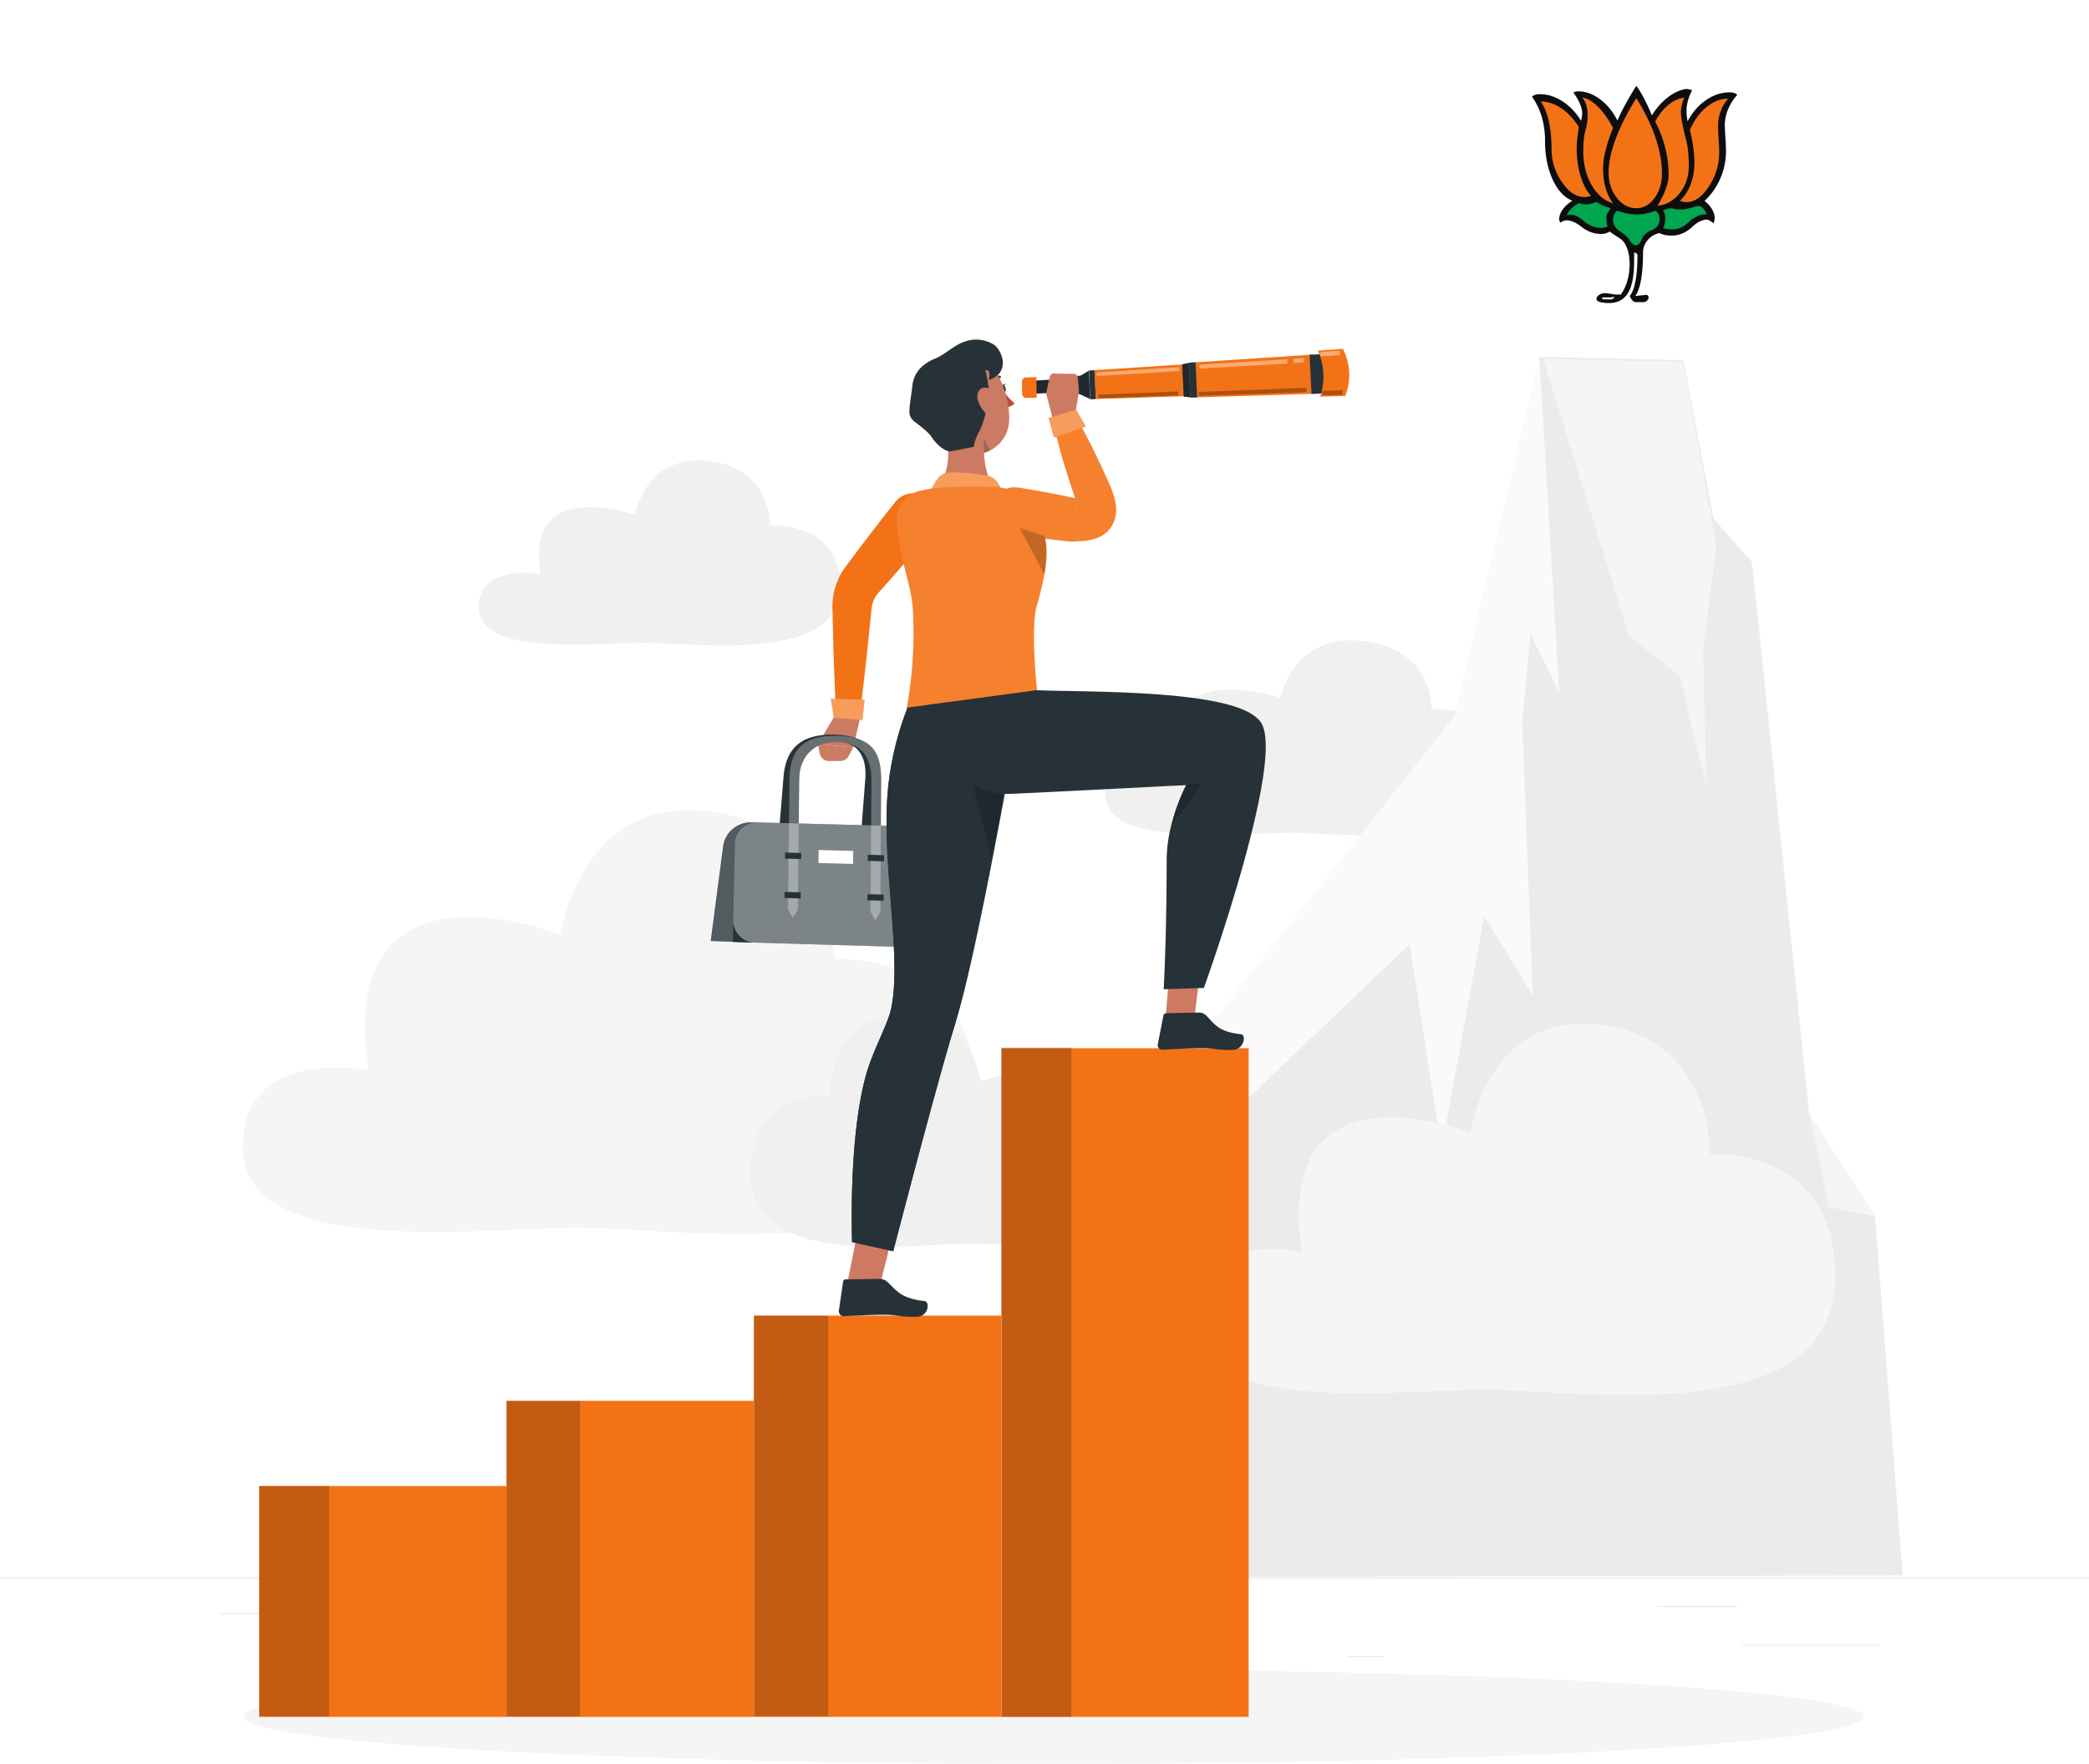 <svg xmlns="http://www.w3.org/2000/svg" xmlns:xlink="http://www.w3.org/1999/xlink" width="445.582" height="376.243" viewBox="0 0 445.582 376.243">
  <defs>
    <filter id="path14" x="301.217" y="0" width="95.044" height="98.232" filterUnits="userSpaceOnUse">
      <feOffset dy="8" input="SourceAlpha"/>
      <feGaussianBlur stdDeviation="8" result="blur"/>
      <feFlood flood-opacity="0.161"/>
      <feComposite operator="in" in2="blur"/>
      <feComposite in="SourceGraphic"/>
    </filter>
  </defs>
  <g id="img_vision" transform="translate(-1328.5 -553.321)">
    <g id="Group_63" data-name="Group 63" transform="translate(1629.717 553.321)">
      <g transform="matrix(1, 0, 0, 1, -301.22, 0)" filter="url(#path14)">
        <path id="path14-2" data-name="path14" d="M33.73,20.809l-.1-.136-.97-1.32,1.3-.718.071-.037.075-.037.075-.034.076-.033.078-.031.077-.029.082-.029.1-.031.1-.028.1-.024.1-.019.106-.015.107-.011.1-.006.1,0H35.5l.171,0,.172.007.171.011.17.015.17.019.171.023.169.027.168.03.17.034.169.038.167.041.168.045.168.049.167.053.165.056.165.059.165.064.165.067.164.071.163.074.163.078.163.082.162.085.161.088.161.092.16.1.159.1.159.1.159.106.158.109.156.112.156.115.155.119.153.121.151.124.15.126.148.13.146.132.144.135.143.137.142.141.14.143.137.145.136.148.134.151.133.153.13.156.129.158.127.161.125.163.123.166.122.169.12.171,0,.007.064-.129.112-.222.115-.225.118-.227.121-.23L44.317,22l.127-.235.13-.239.133-.241.136-.243.139-.247.142-.25.145-.252.148-.255.151-.257.154-.261.157-.263.16-.266.163-.269.166-.272.169-.275.172-.278,1.019-1.633,1.047,1.387.106.145.105.149.105.152.106.157.106.161.106.165.105.169.106.173.106.178.107.182.106.186.107.189.107.195.108.2.108.2.108.207.109.212.109.216.109.22.11.224.11.229.111.234.111.238.111.241h0l.056-.071.216-.264.22-.257.224-.251.228-.244.232-.238.236-.231.24-.226.244-.217.248-.211.252-.2.256-.2.258-.189.26-.18.262-.171.264-.163.267-.153.268-.145.27-.135.272-.126.275-.117.277-.108.278-.1.28-.089.282-.08.284-.07.377-.08H58.4l.122,0,.123.007.12.01.12.013.122.017.119.02.114.023.1.022.1.022.1.024.1.025.1.026.1.027.1.027,1.464.443-.76,1.5-.063.127-.06.126-.058.125-.057.125-.054.125-.052.124-.051.124-.048.122-.047.124-.045.122-.042.121-.041.12-.039.121-.037.121-.035.118-.032.117-.03.115-.028.114-.026.113-.017.078.129-.143.137-.148.14-.146.142-.143.143-.141.146-.138.147-.136.149-.133.151-.131.153-.129.155-.125.157-.124.159-.121.161-.119.162-.115.164-.113.166-.111.166-.107.166-.1.168-.1.169-.1.17-.093.17-.089.171-.086.172-.083.174-.08.174-.075.173-.072.175-.069.177-.065.176-.061.177-.058.179-.055.179-.051.178-.047.18-.044.182-.04L66,18.622l.181-.033.182-.029.184-.025.185-.022.184-.018.184-.015.185-.011.187-.008.19,0h.16l.164.006.163.012.16.017.159.023.158.03.156.036.154.042.154.05.153.058.152.067.147.075.144.083.14.093.136.1,1.085.929-1.02,1.154-.134.159-.131.161-.126.162-.123.164-.118.166-.114.166-.11.169-.105.17-.1.173-.1.174-.094.177-.09.177-.087.18-.083.182-.079.183-.074.184-.069.182-.064.182-.059.18-.054.179-.049.178-.044.177-.039.177-.034.175-.03.175-.025.174-.021.173-.016.172-.011.172-.007.171,0,.176v.228l0,.13,0,.136,0,.143.005.152.006.159.007.165.008.173.009.181.01.188.01.194.012.2.013.21.014.216.014.224.015.227.014.223.013.216L68,30.2l.011.2.01.2.009.189.008.183.007.176.006.17.006.165,0,.158,0,.151,0,.145,0,.139v.338l0,.206-.006.206-.009.2-.012.2-.014.2-.017.2-.019.2-.022.2-.025.2-.027.2-.03.2-.032.2-.035.2-.038.2-.04.2-.042.2-.045.2-.048.2-.05.2-.053.2-.055.2-.058.2-.061.195-.063.193-.066.194-.068.193-.071.192-.073.191-.076.192-.078.19-.081.189-.083.189-.085.186-.087.185-.089.184-.091.182-.093.18-.1.179-.1.178-.1.176-.1.174-.1.173-.105.171-.107.17-.11.168-.111.166-.114.164-.116.163-.117.161-.119.159-.122.158-.124.156-.126.154-.127.152-.13.151-.132.149-.017.019.019.021.116.133.113.136.109.138.105.141.1.143.1.146.095.148.09.149.087.151.082.155.078.156.072.157.067.158.063.161.057.162.051.163.046.163.04.167.035.168.028.168.022.168.016.17.009.17,0,.187-.007.174-.02.181-.029.175-.036.174-.043.177-.05.183-.057.192-.557,1.768L63.5,48.546l-.106-.08-.1-.073-.094-.066-.087-.059-.079-.051-.071-.044-.064-.037-.056-.03-.044-.022-.028-.012h-.029l-.051,0-.054.006-.055.008-.058.011-.06.013-.063.016-.066.018-.068.021-.069.023-.073.027-.075.029-.077.032-.079.035-.08.038-.08.04-.078.041-.08.045-.081.048-.081.05-.082.054-.083.056-.084.06-.084.063L61,48.876l-.085.068-.086.072-.087.075-.088.079-.088.081-.1.1-.138.127-.14.123-.141.119-.144.116-.145.112-.147.109-.148.1-.151.1-.152.1L59,50.453l-.154.089-.157.086-.159.082-.16.079-.162.074-.163.071L57.884,51l-.163.062-.163.058-.164.054-.164.049-.164.045-.164.041-.166.037-.165.032-.165.028-.165.023-.166.019-.165.015-.165.01-.165.006-.161,0-.128,0-.12,0-.117,0-.118,0-.116-.006-.112-.007-.111-.008-.112-.009-.11-.011-.107-.012-.1-.013-.1-.014-.1-.016-.1-.017-.1-.018-.1-.021-.19-.044-.187-.05-.183-.056-.18-.063-.175-.071L52.662,51l-.113.034-.14.048-.134.053-.13.058-.125.062-.121.067-.117.072-.113.076-.109.081-.107.087-.1.091-.1.1-.1.1-.1.108-.09.111-.083.112-.076.111-.069.112-.063.112-.057.113-.051.112-.044.113-.039.115-.034.116-.029.118-.024.121-.018.124-.014.128-.008.13,0,.149v.42l0,.215,0,.213,0,.211,0,.21-.006.207-.007.2-.007.2-.008.2-.009.2-.01.2-.011.195-.012.194L50.254,57l-.013.189-.014.187-.015.186-.016.184-.017.182-.018.18-.019.179-.02.176-.021.174-.021.172-.022.171-.024.169-.024.167-.025.164-.026.163-.027.162-.029.162-.058.309-.063.3-.066.294-.07.286-.074.277-.078.267.416-.042.187.012.159.028.16.047.151.064.145.08.135.1.121.1.106.11.1.12.093.136.083.148.069.159.054.165.039.171.023.172.007.176-.013.242-.041.249-.069.241-.095.228-.117.21-.134.19-.146.168-.157.151-.166.134-.177.119-.187.1-.2.083-.2.062-.2.044-.205.024-.184.006-1.724-.021-.19-.018-.219-.054-.2-.08-.182-.1-.164-.113-.149-.121-.137-.13-.129-.137-.122-.146-.115-.151-.068-.1-.136.116-.144.114-.147.108-.151.1-.155.1-.157.091-.16.086-.163.08-.166.075-.169.069-.171.063-.173.057-.176.052-.179.046-.181.041-.183.035-.185.03-.187.025-.189.02-.191.015-.193.01-.2,0H41.9l-.155,0-.149,0-.146-.007-.145-.008-.141-.01-.139-.012-.136-.014-.135-.016-.133-.018-.13-.02-.127-.022-.127-.024-.123-.027L40,65.655l-.119-.031-.128-.036-.229-.077-.229-.1-.227-.12-.229-.158-.227-.217-.211-.3-.153-.383-.05-.388.023-.349.061-.3.1-.284.132-.261.158-.233.177-.2.19-.179.193-.151.118-.081.111-.069.113-.064.116-.058.118-.054.121-.048.121-.043.123-.037.125-.033.125-.027.127-.023.128-.018.128-.014.129-.009.131-.005H41.2l.135,0,.144.009.152.014.161.018.17.022.181.026.192.031.2.034.188.032.169.027.154.022.137.018.121.013.1.01.084.005.074,0,.37,0,.051-.082.083-.142.081-.146.078-.15.076-.154.074-.159.071-.163.069-.166.066-.17.064-.175.062-.179.059-.183.056-.188.054-.191.05-.192.047-.194.043-.2.04-.2.036-.2.033-.2.03-.2.026-.206.023-.208.019-.21.016-.212.012-.215.009-.216.005-.219,0-.22,0-.2-.005-.194-.008-.191-.012-.188-.015-.184-.019-.18-.022-.176-.025-.173-.028-.17-.031-.165-.034-.162-.038-.159-.04-.156-.043-.151-.046-.148-.05-.146-.052-.141-.053-.133-.055-.126-.057-.121-.058-.114-.059-.108-.06-.1-.062-.1-.063-.091-.064-.085-.065-.08-.066-.075-.067-.07L44,52.106l-.069-.061-.046-.037-.223-.144-.254-.165-.238-.156-.222-.146-.206-.136-.191-.126-.174-.116-.16-.107-.144-.1-.033-.023-.07.029-.15.056-.15.05-.152.045-.154.039-.155.034-.156.028-.158.023-.159.017-.159.012-.16.007-.159,0-.161,0-.158-.006-.158-.01L39.62,51.1l-.158-.017-.157-.02-.157-.024-.158-.028-.157-.031-.157-.035-.156-.038-.156-.041-.157-.045-.155-.049-.155-.052-.157-.056-.156-.06-.154-.063-.153-.066-.154-.07-.151-.074-.15-.077-.149-.08-.149-.083L36.376,50l-.146-.09-.144-.093-.145-.1-.143-.1-.141-.1-.14-.106-.131-.1-.092-.072-.087-.066-.086-.064-.086-.062-.085-.059-.084-.056-.085-.055-.086-.053-.084-.051-.083-.048-.082-.046-.083-.044-.083-.042-.081-.04-.081-.038-.082-.036-.082-.034-.078-.031-.075-.029-.075-.026-.073-.024-.07-.021-.069-.019-.068-.017-.065-.015-.062-.012-.06-.01L33.2,48.23l-.057-.007-.054,0-.051,0h-.1l-.047,0-.046,0-.046.007-.045.009-.045.011-.045.013-.046.016-.045.018-.046.02-.046.023-.047.026-.048.029-.049.032-.049.035-1.135.873-.586-1.357-.027-.064-.026-.064-.027-.067-.026-.069-.024-.066-.023-.064-.026-.074-.027-.087-.025-.089-.023-.091-.021-.1-.016-.1-.013-.1-.008-.107,0-.108.005-.193.013-.187.022-.186.03-.183.038-.183.046-.18.053-.178.061-.177.068-.174.074-.171.081-.17.086-.166.093-.165.1-.163.1-.161.11-.159.115-.157.119-.154.125-.152.129-.149.133-.145.138-.142.07-.069-.089-.069-.166-.136-.164-.14-.162-.147-.158-.152-.155-.156-.153-.162-.15-.167-.146-.171-.144-.176-.142-.182-.138-.186-.135-.19-.133-.195-.131-.2-.128-.206-.125-.209-.122-.213-.12-.219-.117-.223-.115-.226-.112-.231-.11-.236-.107-.241-.1-.242-.1-.244-.1-.246-.093-.249-.09-.251-.086-.254-.083-.256-.079-.259-.076-.26-.072-.262-.069-.265-.065-.267-.062-.269-.058-.271-.055-.273-.052-.276-.048-.277-.045-.28-.042-.282-.038-.284-.035-.286-.032-.288-.028-.29-.025-.293-.022-.295-.018-.3-.015-.3-.012-.3-.008-.3-.005-.3,0-.3v-.168l0-.16,0-.16,0-.16-.006-.159-.007-.156-.009-.157-.01-.157-.011-.156-.013-.154-.014-.153-.015-.153-.016-.152-.018-.15-.019-.15-.021-.151-.021-.15-.023-.148-.024-.147-.025-.146-.027-.146-.028-.145-.029-.144-.031-.143-.032-.144-.033-.142-.034-.141-.036-.141-.037-.14-.038-.139-.039-.137-.04-.135-.086-.278-.089-.268-.093-.263-.1-.259-.1-.255-.106-.25-.11-.245-.115-.241-.119-.237-.123-.232-.127-.227-.132-.223-.136-.22-.141-.214-.145-.21L24,20.447l.956-.852.129-.1.134-.093.137-.084.142-.076.145-.068.147-.059.148-.052.148-.044.149-.038.152-.032.152-.026.154-.02.157-.015.157-.009.154,0h.176l.173,0,.173.006.172.01.172.013.172.017.172.02.17.024.171.026.172.03.171.033.169.037.17.039.17.044.169.046.168.05.168.053.168.056.167.059.167.063.166.066.167.07.166.073.164.075.164.078.165.082.164.085.163.088.162.091.162.095.163.1.161.1.16.1.159.107.159.109.156.112.155.114.154.117.152.119.15.122.149.124.148.127.147.13.144.132.1.09,0-.007-.069-.128-.073-.129-.076-.131-.079-.132-.082-.132L34,21.214l-.088-.134-.091-.135-.094-.136" transform="translate(301.22)" fill="#fff"/>
      </g>
      <path id="path16" d="M16.358,46.559q-.283,0-.54-.02t-.49-.045q-.232-.029-.44-.071t-.39-.1a2.346,2.346,0,0,1-.319-.119,1.122,1.122,0,0,1-.228-.137.536.536,0,0,1-.137-.156.356.356,0,0,1-.046-.174.952.952,0,0,1,.034-.254.968.968,0,0,1,.1-.237,1.2,1.2,0,0,1,.169-.22,1.7,1.7,0,0,1,.236-.2,1.874,1.874,0,0,1,.287-.169,2.01,2.01,0,0,1,.319-.12,2.339,2.339,0,0,1,.351-.07,2.887,2.887,0,0,1,.384-.02q.094,0,.215.011t.268.028q.147.018.321.045t.374.062q.2.035.374.062t.321.045q.147.018.268.028t.215.011l.944.01a7.535,7.535,0,0,0,.424-.632q.2-.332.374-.7t.323-.759q.149-.4.273-.822t.217-.869q.093-.442.155-.9t.093-.93q.031-.472.031-.96,0-.448-.031-.871t-.093-.822q-.062-.4-.155-.773t-.217-.724a6.266,6.266,0,0,0-.273-.655,4.861,4.861,0,0,0-.323-.567,3.907,3.907,0,0,0-.374-.478,3.334,3.334,0,0,0-.424-.389q-.555-.358-.979-.637t-.719-.477q-.295-.2-.46-.318a1.642,1.642,0,0,1-.2-.159q-.106.065-.215.122t-.221.106q-.112.049-.227.089T15.7,31.7q-.118.032-.238.056t-.244.04q-.124.016-.25.023t-.256.007q-.27,0-.541-.027t-.54-.076q-.27-.051-.54-.126t-.54-.175q-.27-.1-.534-.224t-.522-.273q-.258-.149-.51-.322t-.5-.371q-.2-.158-.4-.3t-.4-.262q-.2-.122-.4-.226t-.4-.19q-.2-.086-.389-.15T8.135,29a3.334,3.334,0,0,0-.353-.065,2.742,2.742,0,0,0-.336-.022q-.093,0-.185.008t-.182.024q-.09.016-.179.04t-.176.057q-.088.032-.174.073t-.171.089q-.085.049-.168.106t-.165.122q-.023-.052-.045-.1t-.042-.1q-.02-.052-.039-.1t-.036-.1q-.018-.052-.031-.1t-.022-.095q-.009-.046-.013-.088a.8.8,0,0,1,0-.082,2.738,2.738,0,0,1,.047-.5A3.132,3.132,0,0,1,6,27.64a3.861,3.861,0,0,1,.233-.513,4.985,4.985,0,0,1,.327-.519,6,6,0,0,1,.408-.509,6.778,6.778,0,0,1,.479-.483q.257-.235.549-.457t.619-.431a6.073,6.073,0,0,1-1.246-.681,7.089,7.089,0,0,1-1.119-.991,9.3,9.3,0,0,1-.992-1.3,12.979,12.979,0,0,1-.866-1.609,16.12,16.12,0,0,1-.7-1.837,18.15,18.15,0,0,1-.5-1.983,21.11,21.11,0,0,1-.3-2.13q-.1-1.1-.1-2.277,0-.692-.045-1.361T2.606,9.244q-.09-.646-.225-1.268T2.065,6.753q-.18-.6-.4-1.162T1.189,4.5Q.931,3.976.633,3.486T0,2.543a1.577,1.577,0,0,1,.148-.124,1.689,1.689,0,0,1,.165-.108A1.881,1.881,0,0,1,.5,2.22q.1-.042.2-.075T.91,2.086q.11-.026.226-.043t.238-.027q.122-.009.25-.011a7.939,7.939,0,0,1,1.224.083,8.2,8.2,0,0,1,1.211.272,9.06,9.06,0,0,1,1.2.463,10.567,10.567,0,0,1,1.185.653A11.467,11.467,0,0,1,7.579,4.3a12.25,12.25,0,0,1,1.053.977A13.6,13.6,0,0,1,9.6,6.406a15.57,15.57,0,0,1,.885,1.281q.059-.249.1-.473t.073-.42q.029-.2.044-.367t.015-.315a3.952,3.952,0,0,0-.031-.485,4.816,4.816,0,0,0-.092-.51q-.061-.262-.154-.536t-.215-.562q-.123-.287-.271-.578t-.32-.584q-.173-.293-.37-.589t-.42-.6q.047-.027.1-.052t.1-.049l.108-.045.114-.042q.059-.02.12-.036t.126-.026q.064-.011.132-.016T9.784,1.4a6.75,6.75,0,0,1,1.187.093,7.112,7.112,0,0,1,1.174.3,8.141,8.141,0,0,1,1.16.514,9.925,9.925,0,0,1,1.147.725,10.993,10.993,0,0,1,1.093.91,11.928,11.928,0,0,1,1,1.069,13.486,13.486,0,0,1,.9,1.229,15.736,15.736,0,0,1,.8,1.389q.307-.739.711-1.571t.907-1.758q.5-.926,1.1-1.946t1.3-2.135q.379.5.776,1.139t.812,1.43q.415.788.848,1.721t.885,2.013q.357-.571.74-1.09t.794-.989q.411-.469.848-.888t.9-.787a11.006,11.006,0,0,1,.939-.668,9.464,9.464,0,0,1,.958-.534,8.421,8.421,0,0,1,.977-.4,7.828,7.828,0,0,1,1-.263q.1,0,.19,0t.187.013q.093.009.184.023t.181.033l.178.04.175.043.172.046.169.05q-.144.28-.271.558t-.238.554q-.111.276-.205.55t-.172.547q-.078.272-.136.536t-.1.519q-.039.255-.058.5t-.019.485q0,.345.015.666t.045.619q.03.3.075.573t.1.526a14.341,14.341,0,0,1,.8-1.338,12.8,12.8,0,0,1,.909-1.194,11.878,11.878,0,0,1,1.021-1.05A11.52,11.52,0,0,1,37.08,3.31a10.325,10.325,0,0,1,1.207-.731,9,9,0,0,1,1.241-.526,8.3,8.3,0,0,1,2.586-.437q.133,0,.26.006t.248.022q.121.015.236.039t.224.056q.109.032.208.073a1.93,1.93,0,0,1,.19.09,1.715,1.715,0,0,1,.172.107,1.584,1.584,0,0,1,.154.124q-.314.349-.594.716t-.524.752q-.245.385-.454.788t-.385.823q-.175.42-.306.839t-.219.835a8.258,8.258,0,0,0-.131.831,7.873,7.873,0,0,0-.044.827q0,.239.008.534t.023.643q.015.349.038.753t.053.863q.03.459.053.863t.038.753q.015.349.023.643t.008.534a14.889,14.889,0,0,1-.075,1.5,14.457,14.457,0,0,1-.6,2.915,15.122,15.122,0,0,1-1.19,2.76,14.232,14.232,0,0,1-.783,1.251,13.928,13.928,0,0,1-.9,1.154,14.082,14.082,0,0,1-1.021,1.056q.252.2.478.411t.424.434q.2.223.37.457a5.7,5.7,0,0,1,.316.481,4.873,4.873,0,0,1,.253.491,4.065,4.065,0,0,1,.181.487,3.528,3.528,0,0,1,.108.484,3.234,3.234,0,0,1,.036.48,1.349,1.349,0,0,1-.015.186q-.015.106-.045.239t-.075.292q-.045.159-.105.345-.253-.2-.469-.35t-.4-.25a2.115,2.115,0,0,0-.325-.15.791.791,0,0,0-.252-.051,2.48,2.48,0,0,0-.345.024,3.046,3.046,0,0,0-.363.073,3.85,3.85,0,0,0-.381.123q-.2.074-.4.173t-.408.222q-.2.124-.408.272t-.408.322q-.2.173-.407.371-.24.224-.49.422t-.51.369q-.26.171-.531.316t-.552.262q-.281.118-.56.206t-.557.146a5.386,5.386,0,0,1-.554.087,5.122,5.122,0,0,1-.55.027q-.227,0-.437-.01t-.4-.027q-.194-.017-.371-.043t-.338-.06q-.161-.034-.308-.076t-.281-.092q-.134-.05-.255-.109a2.467,2.467,0,0,1-.228-.125,4.871,4.871,0,0,0-.749.21,4.346,4.346,0,0,0-.678.319,4.227,4.227,0,0,0-.606.428,4.6,4.6,0,0,0-.971,1.15,3.984,3.984,0,0,0-.5,1.356,4.364,4.364,0,0,0-.062.743q0,.857-.027,1.649t-.08,1.516q-.053.725-.133,1.384t-.187,1.251q-.107.593-.237,1.1t-.284.937a6.468,6.468,0,0,1-.332.771,3.989,3.989,0,0,1-.379.605l2.371-.237a.423.423,0,0,1,.092.011.407.407,0,0,1,.086.031.453.453,0,0,1,.08.05.566.566,0,0,1,.074.07.594.594,0,0,1,.062.083.526.526,0,0,1,.071.186.58.58,0,0,1,.009.1.926.926,0,0,1-.022.2.88.88,0,0,1-.067.191.975.975,0,0,1-.111.177,1.225,1.225,0,0,1-.156.163,1.3,1.3,0,0,1-.186.136,1.165,1.165,0,0,1-.415.153,1.306,1.306,0,0,1-.23.017l-1.659-.02a.488.488,0,0,1-.145-.025.71.71,0,0,1-.151-.071,1.147,1.147,0,0,1-.157-.117,1.875,1.875,0,0,1-.163-.163,2.552,2.552,0,0,1-.16-.2q-.077-.106-.148-.226t-.136-.252q-.065-.132-.124-.278a3.062,3.062,0,0,0,.379-.529,5.176,5.176,0,0,0,.331-.7,8.585,8.585,0,0,0,.284-.874q.13-.48.237-1.046t.187-1.195q.08-.629.133-1.321t.08-1.446q.027-.755.027-1.572a.393.393,0,0,0-.013-.1.4.4,0,0,0-.04-.1.5.5,0,0,0-.067-.089.7.7,0,0,0-.093-.083.806.806,0,0,0-.111-.07.784.784,0,0,0-.12-.05.827.827,0,0,0-.129-.031.938.938,0,0,0-.138-.011v1.845q0,1.16-.083,2.164a16.978,16.978,0,0,1-.249,1.853,10.568,10.568,0,0,1-.414,1.541,6.539,6.539,0,0,1-.58,1.229,4.63,4.63,0,0,1-.753.937,4.038,4.038,0,0,1-.936.664,4.443,4.443,0,0,1-1.118.391,5.937,5.937,0,0,1-1.3.119" transform="translate(25.542 18.083)" fill="#0d0d0d"/>
      <path id="path18" d="M1.435,22.078A3.952,3.952,0,0,0,2.7,21.871a4.768,4.768,0,0,0,1.218-.625A7.114,7.114,0,0,0,5.09,20.2a11.521,11.521,0,0,0,1.119-1.464,14.023,14.023,0,0,0,.958-1.711,12.989,12.989,0,0,0,.685-1.785,12.813,12.813,0,0,0,.411-1.859A13.485,13.485,0,0,0,8.4,11.452q0-.239-.008-.533t-.023-.643q-.015-.349-.038-.753T8.279,8.66Q8.249,8.2,8.226,7.8t-.038-.753Q8.173,6.7,8.166,6.4t-.008-.533q0-.412.035-.816t.1-.8q.069-.4.173-.784T8.713,2.7q.139-.38.309-.739t.372-.7q.2-.338.436-.654t.5-.612A6.564,6.564,0,0,0,9.113.124a6.782,6.782,0,0,0-1.184.35,7.712,7.712,0,0,0-1.152.575,9.443,9.443,0,0,0-1.121.8,11,11,0,0,0-1.048.987,11.755,11.755,0,0,0-.933,1.138,13.136,13.136,0,0,0-.818,1.289,15.206,15.206,0,0,0-.7,1.44q.24.993.419,1.92t.3,1.789q.12.861.18,1.657t.06,1.525q0,.637-.051,1.248t-.153,1.2q-.1.587-.255,1.149t-.356,1.1a10.867,10.867,0,0,1-.449,1.026,9.523,9.523,0,0,1-.533.929,8.624,8.624,0,0,1-.616.833,8.135,8.135,0,0,1-.7.736l.169.052.172.048.175.045L.693,22q.09.02.181.035t.184.025q.093.01.187.015t.19.005" transform="translate(57.085 21.031)" fill="#f47216"/>
      <path id="path20" d="M.476,23.05a6.6,6.6,0,0,0,1.35-.265,6.262,6.262,0,0,0,1.241-.537A6.809,6.809,0,0,0,4.2,21.439a8.316,8.316,0,0,0,1.023-1.082,8.887,8.887,0,0,0,.847-1.274A8.6,8.6,0,0,0,6.674,17.7a9.12,9.12,0,0,0,.364-1.5,10.485,10.485,0,0,0,.121-1.614q0-.981-.045-1.852t-.135-1.633q-.09-.762-.224-1.414a10.7,10.7,0,0,0-.314-1.195Q6.2,7.494,6.022,6.667t-.3-1.488q-.12-.661-.179-1.158a7.14,7.14,0,0,1-.06-.827q0-.225.012-.444t.036-.431q.024-.212.06-.418t.084-.4q.048-.2.1-.392T5.9.727q.066-.186.14-.366T6.2.009a5.349,5.349,0,0,0-.877.162,5.8,5.8,0,0,0-.862.311,6.733,6.733,0,0,0-.846.459,8.231,8.231,0,0,0-.831.607,9.922,9.922,0,0,0-.791.732,10.745,10.745,0,0,0-.728.834Q.919,3.556.6,4.049T0,5.085q.345.671.65,1.355t.57,1.379q.265.7.49,1.4t.409,1.428q.185.72.323,1.442t.231,1.446q.092.724.139,1.45t.046,1.453a6.682,6.682,0,0,1-.039.708q-.039.364-.116.747t-.194.787q-.116.4-.271.827t-.342.856q-.188.433-.408.875t-.473.895q-.253.452-.538.914" transform="translate(51.84 20.841)" fill="#f47216"/>
      <path id="path22" d="M9.333,20.469q.187,0,.369-.016t.358-.049q.176-.033.346-.082t.334-.114a8.569,8.569,0,0,1-.686-.88,10.059,10.059,0,0,1-.6-1.01,12.176,12.176,0,0,1-.521-1.141q-.24-.6-.439-1.271t-.348-1.373q-.149-.7-.249-1.444t-.149-1.516q-.05-.776-.05-1.588,0-.367.029-.829T7.81,8.137q.059-.557.146-1.21t.2-1.4q-.41-.64-.851-1.21T6.4,3.247a12.662,12.662,0,0,0-.978-.932,11.537,11.537,0,0,0-1.042-.793A9.532,9.532,0,0,0,3.3.89,7.987,7.987,0,0,0,2.209.442,7.087,7.087,0,0,0,1.11.177,6.766,6.766,0,0,0,0,.1,7.437,7.437,0,0,1,.526.917a9.668,9.668,0,0,1,.462.959q.215.514.4,1.1T1.72,4.209q.151.652.265,1.357t.189,1.462q.076.758.114,1.568t.038,1.673a12.362,12.362,0,0,0,.137,1.847,11.82,11.82,0,0,0,.41,1.778,12.14,12.14,0,0,0,.684,1.71,13.345,13.345,0,0,0,.959,1.642,11.115,11.115,0,0,0,1.123,1.408,7.069,7.069,0,0,0,1.177,1.007,4.913,4.913,0,0,0,1.231.605,4.193,4.193,0,0,0,1.285.2" transform="translate(27.398 21.557)" fill="#f47216"/>
      <path id="path24" d="M6.581,22.621a8.534,8.534,0,0,1-.488-.717q-.228-.375-.426-.783T5.3,20.273q-.166-.44-.3-.913t-.237-.966q-.1-.493-.169-1.005t-.1-1.044q-.034-.532-.034-1.084,0-.447.034-.918t.1-.968q.068-.5.169-1.017T5,11.291q.135-.546.3-1.114T5.667,9.02q.2-.589.426-1.2t.488-1.244q-.365-.695-.747-1.323T5.055,4.062Q4.658,3.5,4.245,3T3.4,2.078a10.222,10.222,0,0,0-.856-.771A7.5,7.5,0,0,0,1.694.715,5.67,5.67,0,0,0,.845.3,4.563,4.563,0,0,0,0,.061,3.3,3.3,0,0,1,.265.4,3.838,3.838,0,0,1,.5.784a4.61,4.61,0,0,1,.2.436q.092.23.169.485T1,2.231q.057.27.1.555t.057.585q.019.3.019.615t-.029.65q-.029.348-.088.742t-.147.834Q.82,6.651.7,7.137A6.554,6.554,0,0,0,.5,7.947Q.41,8.4.351,8.961T.264,10.178Q.234,10.837.234,11.6a17.021,17.021,0,0,0,.11,1.958,14.657,14.657,0,0,0,.33,1.837,13.183,13.183,0,0,0,.55,1.716,12.515,12.515,0,0,0,.77,1.6,10.714,10.714,0,0,0,.947,1.4,8.381,8.381,0,0,0,1.08,1.119,7.167,7.167,0,0,0,1.213.841,6.924,6.924,0,0,0,1.348.562" transform="translate(36.262 20.726)" fill="#f47216"/>
      <path id="path26" d="M5.905,23.516A4.377,4.377,0,0,0,7,23.384a4.193,4.193,0,0,0,1.01-.4,4.878,4.878,0,0,0,.925-.675,6.563,6.563,0,0,0,.839-.946,7.815,7.815,0,0,0,.7-1.139,8.021,8.021,0,0,0,.5-1.252,8.932,8.932,0,0,0,.3-1.365,10.62,10.62,0,0,0,.1-1.477q0-.912-.088-1.854t-.263-1.912q-.176-.971-.439-1.971T9.964,8.361Q9.613,7.333,9.184,6.3T8.247,4.226Q7.74,3.187,7.154,2.143T5.905.05Q5.183,1.2,4.547,2.322t-1.185,2.2Q2.813,5.607,2.349,6.656T1.509,8.72Q1.131,9.735.848,10.69T.377,12.539q-.188.895-.283,1.73A14.373,14.373,0,0,0,0,15.879,10.447,10.447,0,0,0,.107,17.4,8.845,8.845,0,0,0,.43,18.8a8,8,0,0,0,1.291,2.467,6.95,6.95,0,0,0,.907.98,5.312,5.312,0,0,0,1,.7,4.683,4.683,0,0,0,1.092.422,4.953,4.953,0,0,0,1.185.143" transform="translate(41.9 20.894)" fill="#f47216"/>
      <path id="path28" d="M2.146,5.033a3.415,3.415,0,0,0,.409-.023,3.713,3.713,0,0,0,.415-.073,4.18,4.18,0,0,0,.421-.122q.212-.074.427-.172t.427-.222q.212-.123.422-.272t.416-.321q.206-.173.41-.371.251-.224.5-.419t.5-.36q.252-.165.5-.3t.5-.241A4.488,4.488,0,0,1,8,1.963a3.468,3.468,0,0,1,.468-.1,2.786,2.786,0,0,1,.444-.029,2.387,2.387,0,0,1,.421.044,4.3,4.3,0,0,0-.159-.4,3.56,3.56,0,0,0-.189-.361A3.03,3.03,0,0,0,8.764.795,2.689,2.689,0,0,0,8.514.521,2.3,2.3,0,0,0,8.247.3,1.733,1.733,0,0,0,7.974.141,1.414,1.414,0,0,0,7.7.046,1.3,1.3,0,0,0,7.41.014q-.672.2-1.217.346T5.23.606q-.419.1-.712.148A2.928,2.928,0,0,1,4.057.8q-.371,0-.69-.018T2.779.733A4.9,4.9,0,0,1,2.292.65,2.648,2.648,0,0,1,1.907.533q-.131,0-.26.008T1.394.565q-.125.016-.247.041T.906.663Q.786.7.67.737T.441.827Q.328.877.217.934T0,1.057q.06.079.112.164t.1.174q.045.089.082.184t.067.194q.03.1.052.2t.037.213q.015.109.022.223t.007.233q0,.172-.007.334t-.022.314q-.015.152-.037.294t-.052.274q-.03.132-.067.254T.209,4.35q-.045.112-.1.214A2.2,2.2,0,0,1,0,4.759q.083.027.179.052t.2.049q.107.024.226.046t.25.042q.131.02.277.036t.307.026q.161.011.337.016t.367.007" transform="translate(53.506 43.894)" fill="#00a650"/>
      <path id="path30" d="M7.265,5.528q.188,0,.37-.015t.359-.048q.176-.032.347-.081t.336-.114a3.7,3.7,0,0,1-.1-.408Q8.53,4.639,8.5,4.376t-.044-.565q-.015-.3-.015-.644a.792.792,0,0,1,.015-.145A1.415,1.415,0,0,1,8.5,2.852q.029-.092.074-.2t.1-.223q.059-.118.133-.246t.162-.266q.088-.138.191-.286t.221-.305a7.559,7.559,0,0,1-.739-.2Q8.271,1,7.888.84T7.115.467Q6.724.26,6.325.01,6.16.075,6,.132T5.673.238q-.161.049-.321.09T5.033.4q-.158.033-.318.057T4.394.5Q4.233.515,4.07.523T3.743.53q.035,0-.021-.016t-.2-.05L3.137.382,2.572.266Q2.3.41,2.06.56T1.6.867q-.216.157-.406.32T.841,1.52q-.164.17-.3.34A3.615,3.615,0,0,0,.3,2.2a2.876,2.876,0,0,0-.181.34A2.379,2.379,0,0,0,0,2.88a1.889,1.889,0,0,1,.39-.115,2.134,2.134,0,0,1,.422-.033,2.681,2.681,0,0,1,.454.049,3.6,3.6,0,0,1,.487.131,4.186,4.186,0,0,1,.5.21,4.941,4.941,0,0,1,.5.285,6.006,6.006,0,0,1,.5.361q.247.2.494.436.2.158.406.3t.421.262q.214.122.435.226t.45.19q.229.086.457.151t.454.109q.226.044.451.066t.448.023" transform="translate(32.988 43.069)" fill="#00a650"/>
      <path id="path32" d="M4.963,7.395a.485.485,0,0,0,.145-.022A.7.7,0,0,0,5.259,7.3a1.117,1.117,0,0,0,.157-.114,1.82,1.82,0,0,0,.163-.161,2.493,2.493,0,0,0,.16-.2q.077-.105.148-.223t.136-.25q.065-.132.124-.276a1.637,1.637,0,0,1,.093-.239A2.091,2.091,0,0,1,6.379,5.6a2.753,2.753,0,0,1,.182-.245q.1-.123.227-.248t.265-.241q.141-.116.3-.225t.331-.208q.174-.1.364-.192a3.1,3.1,0,0,0,.407-.155,2.756,2.756,0,0,0,.365-.2,2.621,2.621,0,0,0,.324-.255,2.682,2.682,0,0,0,.282-.3,2.619,2.619,0,0,0,.229-.338,2.3,2.3,0,0,0,.164-.354,2.187,2.187,0,0,0,.1-.371,2.28,2.28,0,0,0,.033-.388,2.855,2.855,0,0,0-.016-.309,2.516,2.516,0,0,0-.049-.293A2.3,2.3,0,0,0,9.8,1a2.206,2.206,0,0,0-.114-.26A2.035,2.035,0,0,0,9.546.5a1.666,1.666,0,0,0-.162-.2A1.448,1.448,0,0,0,9.2.146,1.363,1.363,0,0,0,9,.022q-.487.2-.969.344T7.073.611A9.5,9.5,0,0,1,6.13.757,8.848,8.848,0,0,1,5.2.8Q4.619.8,4.063.751T2.975.6Q2.443.5,1.935.35A10.168,10.168,0,0,1,.943,0a1.145,1.145,0,0,0-.2.128A1.33,1.33,0,0,0,.56.3,1.7,1.7,0,0,0,.4.524,2.283,2.283,0,0,0,.259.79a2.745,2.745,0,0,0-.113.3,2.986,2.986,0,0,0-.081.319,3.356,3.356,0,0,0-.049.339Q0,1.92,0,2.1a2.168,2.168,0,0,0,.019.288,2.212,2.212,0,0,0,.057.285,2.377,2.377,0,0,0,.1.282,2.67,2.67,0,0,0,.134.279,2.8,2.8,0,0,0,.17.269,2.946,2.946,0,0,0,.2.252,3.21,3.21,0,0,0,.235.236q.125.114.267.22.472.3.856.59t.679.55a5.227,5.227,0,0,1,.5.51,2.656,2.656,0,0,1,.325.469,2.527,2.527,0,0,0,.127.226,2.247,2.247,0,0,0,.145.2,2.067,2.067,0,0,0,.163.18,1.979,1.979,0,0,0,.18.157,1.6,1.6,0,0,0,.192.128,1.352,1.352,0,0,0,.2.092,1.218,1.218,0,0,0,.415.075" transform="translate(42.843 44.925)" fill="#00a650"/>
      <path id="path34" d="M1.837.652a.8.8,0,0,0,.137-.01A.715.715,0,0,0,2.1.609.707.707,0,0,0,2.221.553.773.773,0,0,0,2.332.474a.683.683,0,0,0,.093-.1A.563.563,0,0,0,2.491.272a.534.534,0,0,0,.04-.116A.593.593,0,0,0,2.544.029a.626.626,0,0,1-.078.049.847.847,0,0,1-.093.042q-.05.019-.108.035T2.143.182Q2.078.195,2.012.2T1.878.219Q1.81.224,1.741.227t-.14,0L.188.213A.235.235,0,0,0,.106.225.144.144,0,0,0,.047.264.167.167,0,0,0,.012.329.321.321,0,0,0,0,.421.323.323,0,0,0,.012.513.172.172,0,0,0,.047.579a.148.148,0,0,0,.059.04A.238.238,0,0,0,.188.633L1.837.652" transform="translate(40.534 63.207)" fill="#fff"/>
    </g>
    <rect id="Rectangle_50" data-name="Rectangle 50" width="445.582" height="0.223" transform="translate(1328.5 889.802)" fill="#ebebeb"/>
    <rect id="Rectangle_51" data-name="Rectangle 51" width="445.582" height="0.223" transform="translate(1328.5 889.802)" fill="#ebebeb"/>
    <rect id="Rectangle_52" data-name="Rectangle 52" width="29.517" height="0.223" transform="translate(1699.918 904.146)" fill="#ebebeb"/>
    <rect id="Rectangle_53" data-name="Rectangle 53" width="7.747" height="0.223" transform="translate(1615.924 906.565)" fill="#ebebeb"/>
    <rect id="Rectangle_54" data-name="Rectangle 54" width="17.103" height="0.223" transform="translate(1681.923 895.871)" fill="#ebebeb"/>
    <rect id="Rectangle_55" data-name="Rectangle 55" width="38.492" height="0.223" transform="translate(1375.249 897.368)" fill="#ebebeb"/>
    <rect id="Rectangle_56" data-name="Rectangle 56" width="83.481" height="0.223" transform="translate(1445.662 901.131)" fill="#ebebeb"/>
    <g id="Group_12" data-name="Group 12" transform="translate(1380.275 629.438)">
      <path id="Path_27" data-name="Path 27" d="M150.036,153.924c10.957.029,41.68,4.488,41.68-12.015,0-14.022-15.015-12.991-15.015-12.991s.434-12.149-12.944-13.765c-13.72-1.657-15.791,11.47-15.791,11.47s-23.816-8.359-20.193,12.617c0,0-13.2-2.332-13.2,7.111C114.569,156.907,139.421,153.9,150.036,153.924Z" transform="translate(-64.244 -92.932)" fill="#f0f0f0"/>
      <g id="Group_8" data-name="Group 8" transform="translate(0 96.651)">
        <path id="Path_28" data-name="Path 28" d="M130.084,287.823c22.24.067,84.6,10.28,84.6-27.52,0-32.118-30.476-29.754-30.476-29.754s.88-27.827-26.272-31.527c-27.849-3.8-32.053,26.272-32.053,26.272S77.54,206.148,84.9,254.194c0,0-26.8-5.341-26.8,16.289C58.1,294.653,108.541,287.757,130.084,287.823Z" transform="translate(-58.098 -198.69)" fill="#f5f5f5"/>
        <path id="Path_29" data-name="Path 29" d="M226.379,296.44c-12.3.037-46.8,5.687-46.8-15.225,0-17.768,16.86-16.46,16.86-16.46s-.487-15.394,14.534-17.441c15.406-2.1,17.732,14.534,17.732,14.534s26.743-10.592,22.673,15.987c0,0,14.825-2.954,14.825,9.011C266.2,300.219,238.3,296.4,226.379,296.44Z" transform="translate(-71.319 -203.962)" fill="#f0f0f0"/>
      </g>
      <path id="Path_30" data-name="Path 30" d="M304.295,199.145c12.271.031,46.678,4.736,46.678-12.679,0-14.8-16.816-13.709-16.816-13.709s.486-12.82-14.5-14.525c-15.366-1.748-17.686,12.1-17.686,12.1s-26.673-8.821-22.614,13.315c0,0-14.786-2.46-14.786,7.5C264.575,202.291,292.408,199.114,304.295,199.145Z" transform="translate(-80.57 -97.62)" fill="#f0f0f0"/>
      <g id="Group_11" data-name="Group 11" transform="translate(187.137 0)">
        <g id="Group_10" data-name="Group 10">
          <g id="Group_9" data-name="Group 9">
            <path id="Path_31" data-name="Path 31" d="M268.09,350.5l17.933-116.258,53.328-67.327,18.181-76.676s44.072,42.587,45.293,43.7S413.75,250.009,415.1,251.763s14.009,21.8,14.009,21.8L435,350.147Z" transform="translate(-268.09 -90.236)" fill="#fafafa"/>
            <path id="Path_32" data-name="Path 32" d="M268.09,350.5,293.647,250.04l36.213-34.517,6.779,43.692,9.12-49.7,10.357,16.945-2.248-58.425,1.8-18.692,6.077,12.408-4.213-71.514,30.726.71,6.395,33.756,8.173,9.238L415.1,251.762l14.01,21.8L435,350.146Z" transform="translate(-268.09 -90.236)" fill="#ebebeb"/>
            <path id="Path_33" data-name="Path 33" d="M369.355,90.671l18.251,59.056,10.875,8.641s5.736,24,5.67,22.468-.659-28.425-.659-28.425l2.816-21.942L399.2,91.382Z" transform="translate(-279.111 -90.283)" fill="#f5f5f5"/>
          </g>
          <path id="Path_34" data-name="Path 34" d="M433.05,271.489l4.26,19.853,9.75,1.946Z" transform="translate(-286.044 -109.963)" fill="#f5f5f5"/>
        </g>
      </g>
    </g>
    <path id="Path_35" data-name="Path 35" d="M348.359,327.9c19.492.059,74.145,9.01,74.145-24.119,0-28.149-26.711-26.077-26.711-26.077s.772-24.389-23.026-27.631c-24.408-3.326-28.092,23.027-28.092,23.027s-42.369-16.781-35.921,25.329c0,0-23.487-4.681-23.487,14.276C285.266,333.885,329.477,327.842,348.359,327.9Z" transform="translate(1297.453 521.838)" fill="#f5f5f5"/>
    <g id="Shadow" transform="translate(1380.41 897.368)">
      <rect id="Rectangle_57" data-name="Rectangle 57" width="5.644" height="0.223" transform="translate(41.266 0)" fill="#ebebeb"/>
      <ellipse id="_x3C_Path_x3E__359_" cx="172.787" cy="10.091" rx="172.787" ry="10.091" transform="translate(0 12.015)" fill="#f5f5f5"/>
    </g>
    <g id="Metric" transform="translate(1383.791 776.764)">
      <g id="Group_21" data-name="Group 21" transform="translate(0 0)">
        <g id="Group_17" data-name="Group 17" transform="translate(158.303)">
          <rect id="Rectangle_58" data-name="Rectangle 58" width="52.73" height="142.614" transform="translate(0.013 0.138)" fill="#f47216"/>
          <rect id="Rectangle_59" data-name="Rectangle 59" width="14.9" height="142.781" opacity="0.2"/>
        </g>
        <g id="Group_18" data-name="Group 18" transform="translate(105.516 57.173)">
          <rect id="Rectangle_60" data-name="Rectangle 60" width="52.73" height="85.579" fill="#f47216"/>
          <rect id="Rectangle_61" data-name="Rectangle 61" width="15.845" height="85.489" opacity="0.2"/>
        </g>
        <g id="Group_19" data-name="Group 19" transform="translate(52.744 75.344)">
          <rect id="Rectangle_62" data-name="Rectangle 62" width="52.73" height="67.408" fill="#f47216"/>
          <rect id="Rectangle_63" data-name="Rectangle 63" width="15.684" height="67.319" opacity="0.2"/>
        </g>
        <g id="Group_20" data-name="Group 20" transform="translate(0 93.469)">
          <rect id="Rectangle_64" data-name="Rectangle 64" width="52.728" height="49.235" transform="translate(0 0.049)" fill="#f47216"/>
          <rect id="Rectangle_65" data-name="Rectangle 65" width="14.9" height="49.192" transform="translate(0.002)" opacity="0.2"/>
        </g>
      </g>
    </g>
    <g id="Character" transform="translate(1480.092 625.774)">
      <g id="Group_62" data-name="Group 62" transform="translate(0 0)">
        <g id="Group_61" data-name="Group 61">
          <g id="Group_25" data-name="Group 25" transform="translate(22.892 32.796)">
            <path id="Path_39" data-name="Path 39" d="M220.34,131.085c-2.5,3.027-5.083,5.993-7.664,8.954l-1.951,2.209-1.75,1.952a6.1,6.1,0,0,0-1.363,3.076l-.587,5.752c-.2,1.952-.387,3.9-.616,5.853-.43,3.9-.879,7.8-1.4,11.7a2.5,2.5,0,0,1-4.964-.189c-.226-3.921-.375-7.839-.508-11.754-.08-1.959-.12-3.916-.168-5.873l-.133-5.973a14.454,14.454,0,0,1,2.515-7.829l1.94-2.609,1.758-2.337c2.364-3.1,4.731-6.194,7.172-9.229a4.983,4.983,0,1,1,7.764,6.247C220.374,131.043,220.349,131.074,220.34,131.085Z" transform="translate(-196.169 -122.927)" fill="#f47216"/>
            <g id="Group_22" data-name="Group 22" transform="translate(0 47.005)">
              <path id="Path_40" data-name="Path 40" d="M199.051,176.581l-3.257,5.53,7.5.761,1.32-5.614a1.192,1.192,0,0,0-.945-1.452A6.1,6.1,0,0,0,199.051,176.581Z" transform="translate(-195.794 -175.673)" fill="#cb7a63"/>
              <path id="Path_41" data-name="Path 41" d="M195.794,182.9l.342,1.956a2.015,2.015,0,0,0,1.991,1.668l2.442-.006a2.016,2.016,0,0,0,1.775-1.07l.948-1.787Z" transform="translate(-195.794 -176.459)" fill="#cb7a63"/>
            </g>
            <g id="Group_24" data-name="Group 24" transform="translate(2.727 43.768)">
              <g id="Group_23" data-name="Group 23">
                <path id="Path_42" data-name="Path 42" d="M198.854,172.04l7.218.247-.465,4.311-6.1-.471Z" transform="translate(-198.854 -172.04)" fill="#f47216"/>
              </g>
              <path id="Path_43" data-name="Path 43" d="M198.854,172.04l7.218.247-.465,4.311-6.1-.471Z" transform="translate(-198.854 -172.04)" fill="#fff" opacity="0.3"/>
            </g>
          </g>
          <g id="Group_32" data-name="Group 32" transform="translate(0 84.239)">
            <g id="Group_26" data-name="Group 26" transform="translate(13.245)">
              <path id="Path_44" data-name="Path 44" d="M204.622,218.246l-1.186,1.782-.907-1.841,2.161-27.981c.343-4.449-1.157-8.1-6.691-8.238a8.135,8.135,0,0,0-8.678,7.851l-2.266,27.93-1.24,1.777-.846-1.836,2.28-27.924c.422-5.163,2.713-9.3,10.853-9.109s9.063,4.426,8.666,9.6Z" transform="translate(-184.969 -180.652)" fill="#263238"/>
            </g>
            <g id="Group_31" data-name="Group 31" transform="translate(0 0.235)">
              <g id="Group_27" data-name="Group 27" transform="translate(0 18.478)">
                <path id="Path_45" data-name="Path 45" d="M180.068,201.657l-1.431-.007a5.914,5.914,0,0,0-5.892,5.146l-2.639,20.164,9.284.331Z" transform="translate(-170.106 -201.65)" fill="#263238"/>
                <path id="Path_46" data-name="Path 46" d="M180.068,201.657l-1.431-.007a5.914,5.914,0,0,0-5.892,5.146l-2.639,20.164,9.284.331Z" transform="translate(-170.106 -201.65)" fill="#fff" opacity="0.2"/>
              </g>
              <g id="Group_30" data-name="Group 30" transform="translate(4.75)">
                <g id="Group_28" data-name="Group 28" transform="translate(11.733 0.001)">
                  <path id="Path_47" data-name="Path 47" d="M208.295,218.511l-2.1-.059.2-27.981c.032-4.449-1.724-8.1-7.267-8.238-5.185-.126-8.079,3.41-8.129,7.851l-.314,27.93-2.09-.059.328-27.924c.061-5.163,2.062-9.3,10.215-9.109,8.168.2,9.372,4.426,9.338,9.6Z" transform="translate(-188.602 -180.917)" fill="#263238"/>
                </g>
                <path id="Path_48" data-name="Path 48" d="M216.7,228.384l-41.265-1.224.4-20.8a4.717,4.717,0,0,1,4.814-4.7l30.044.786a6.356,6.356,0,0,1,6.12,6.393Z" transform="translate(-175.436 -183.173)" fill="#263238"/>
                <path id="Path_49" data-name="Path 49" d="M212.137,228.248l-32.158-.954a4.673,4.673,0,0,1-4.467-4.773l.331-16.163a4.717,4.717,0,0,1,4.814-4.7l30.044.786a6.356,6.356,0,0,1,6.12,6.393l-.091,14.885A4.48,4.48,0,0,1,212.137,228.248Z" transform="translate(-175.444 -183.173)" fill="#fff" opacity="0.4"/>
                <g id="Group_29" data-name="Group 29" transform="translate(11.735)" opacity="0.3">
                  <path id="Path_50" data-name="Path 50" d="M208.3,218.511l-1.061,1.782-1.036-1.841.2-27.981c.032-4.449-1.724-8.1-7.267-8.238-5.185-.126-8.079,3.41-8.129,7.851l-.314,27.93-1.115,1.777-.974-1.837.328-27.924c.061-5.163,2.062-9.3,10.215-9.109,8.168.2,9.372,4.426,9.338,9.6Z" transform="translate(-188.604 -180.916)" fill="#fff"/>
                </g>
                <path id="Path_51" data-name="Path 51" d="M191.324,210.264l-3.439-.094.015-1.295,3.438.093Z" transform="translate(-176.791 -183.959)" fill="#263238"/>
                <path id="Path_52" data-name="Path 52" d="M191.219,219.684l-3.447-.1.016-1.3,3.445.1Z" transform="translate(-176.779 -184.983)" fill="#263238"/>
                <path id="Path_53" data-name="Path 53" d="M211.154,210.8l-3.453-.093.01-1.3,3.451.093Z" transform="translate(-178.948 -184.017)" fill="#263238"/>
                <path id="Path_54" data-name="Path 54" d="M211.091,220.239l-3.46-.1.01-1.3,3.459.1Z" transform="translate(-178.94 -185.043)" fill="#263238"/>
                <path id="Path_55" data-name="Path 55" d="M203.291,211.235l-7.384-.2.028-2.771,7.379.2Z" transform="translate(-177.664 -183.892)" fill="#fff"/>
              </g>
            </g>
          </g>
          <g id="Group_60" data-name="Group 60" transform="translate(27.335)">
            <g id="Group_55" data-name="Group 55" transform="translate(12.331)">
              <g id="Group_35" data-name="Group 35" transform="translate(2.715)">
                <path id="Path_56" data-name="Path 56" d="M239.9,96.991c.284-.054.586.242.679.671s-.057.832-.34.887-.586-.242-.678-.671C239.44,97.434,239.611,97.046,239.9,96.991Z" transform="translate(-220.042 -87.307)" fill="#263238"/>
                <path id="Path_57" data-name="Path 57" d="M239.967,97.306a1.439,1.439,0,0,0,.674-.737,1.331,1.331,0,0,1-.93.354A.517.517,0,0,1,239.967,97.306Z" transform="translate(-220.063 -87.261)" fill="#263238"/>
                <path id="Path_58" data-name="Path 58" d="M240.53,101.793a2.53,2.53,0,0,0,1.976-.824,15.91,15.91,0,0,1-2.845-3.247Z" transform="translate(-220.057 -87.387)" fill="#b74d3c"/>
                <path id="Path_59" data-name="Path 59" d="M237.209,96.045a2.052,2.052,0,0,1,1.712-.77h0a.252.252,0,0,0,.086.012.263.263,0,0,0-.01-.526,2.563,2.563,0,0,0-2.169.905.259.259,0,0,0-.062.171.263.263,0,0,0,.263.263A.257.257,0,0,0,237.209,96.045Z" transform="translate(-219.742 -87.064)" fill="#263238"/>
                <path id="Path_60" data-name="Path 60" d="M233.174,123.442c-7.414.079-8.55-3.956-8.55-3.956,2.2-2.162,2.312-6.119,1.844-9.646a8.261,8.261,0,0,0,2.2,2.112c1.773,1.166,5.621-.708,5.621-.708s0,.658.05,1.6c.119,2.312.627,6.367,2.731,7C237.071,119.845,241.346,123.353,233.174,123.442Z" transform="translate(-218.421 -88.706)" fill="#cb7a63"/>
                <path id="Path_61" data-name="Path 61" d="M234.57,111.532c-.078.34-.158.682-.2,1.043a.174.174,0,0,1-.093.032,6.759,6.759,0,0,1-5.429-.971,8.139,8.139,0,0,1-2.207-2.108c-.112-.895-.276-1.769-.44-2.571l8.073,4.415Z" transform="translate(-218.592 -88.392)" fill="#cb7a63"/>
                <g id="Group_33" data-name="Group 33" transform="translate(4.649 3.268)">
                  <path id="Path_62" data-name="Path 62" d="M239.522,103.611a7.521,7.521,0,0,1-3.65,6.313h-.011a.037.037,0,0,1-.031.011,6.2,6.2,0,0,1-1.825.772.174.174,0,0,1-.093.032,6.759,6.759,0,0,1-5.429-.971,8.139,8.139,0,0,1-2.207-2.108c-1.453-1.994-2.059-4.655-3.1-8.394a7.394,7.394,0,0,1,8.419-9.353C237.231,90.913,239.632,98.6,239.522,103.611Z" transform="translate(-222.88 -89.792)" fill="#cb7a63"/>
                  <path id="Path_63" data-name="Path 63" d="M236.836,112.221a3.894,3.894,0,0,1-1.315.6c-.05-.946-.039-1.6-.05-1.6.05-.827.11-1.654.11-1.654C235.581,109.59,236.448,112.221,236.836,112.221Z" transform="translate(-224.25 -91.944)" opacity="0.2"/>
                </g>
                <path id="Path_64" data-name="Path 64" d="M237.007,93.1c-.6.959-2.5,1.77-2.439,1.547.327-.8.266-2.323-.72-1.966.273.609,1.091,5.185.72,5.74-.2.3-.395,3.965-1.953,7.193a10.216,10.216,0,0,0-1.243,3.374l-5.061.977c-1.895-.237-3.659-2.657-3.815-2.926-.661-1.138-2.683-2.633-3.735-3.423a3.033,3.033,0,0,1-1-1.386c-.347-.971.362-4.472.516-6.118.222-2.368,1.465-4.558,4.9-5.965,2.124-.87,3.91-2.778,6.077-3.533a7.138,7.138,0,0,1,6.575.663C236.725,87.961,238.519,90.7,237.007,93.1Z" transform="translate(-217.663 -86.125)" fill="#263238"/>
                <path id="Path_65" data-name="Path 65" d="M236.133,97.683c1.56.457,2.372,2.755,2.439,4.214.076,1.612-1,2.631-2.406,1.552a6.143,6.143,0,0,1-2.152-3.29C233.632,98.579,234.573,97.225,236.133,97.683Z" transform="translate(-219.433 -87.373)" fill="#cb7a63"/>
              </g>
              <g id="_x3C_Group_x3E_" transform="translate(0 13.719)">
                <g id="Group_41" data-name="Group 41">
                  <path id="Path_68" data-name="Path 68" d="M222.236,123.034s1.152-3.555,2.889-4.678,9.365.042,10.56.51,2.4,3.222,2.4,3.222Z" transform="translate(-215.446 -103.301)" fill="#f47216"/>
                  <path id="Path_69" data-name="Path 69" d="M222.236,123.034s1.152-3.555,2.889-4.678,9.365.042,10.56.51,2.4,3.222,2.4,3.222Z" transform="translate(-215.446 -103.301)" fill="#fff" opacity="0.3"/>
                  <g id="Group_40" data-name="Group 40">
                    <g id="Group_37" data-name="Group 37" transform="translate(0 17.615)">
                      <path id="Path_70" data-name="Path 70" d="M238.825,121.886a24.475,24.475,0,0,0-2.874-.481,106.322,106.322,0,0,0-12.28.133,26.853,26.853,0,0,0-4.353.737,6.141,6.141,0,0,0-4.684,6.412c.608,8.343,3.074,13.238,3.437,18.731a89.273,89.273,0,0,1-1.318,21.169l5.61.852a56.753,56.753,0,0,0,22.187-4.737h0s-1.445-13.229-.048-18c3.819-13.023,1.339-15.084.586-18.812A7.636,7.636,0,0,0,238.825,121.886Z" transform="translate(-214.617 -121.286)" fill="#f47216"/>
                      <g id="Group_36" data-name="Group 36" transform="translate(0.003)">
                        <path id="Path_71" data-name="Path 71" d="M244.5,146.7a26.309,26.309,0,0,0-.608,6.6c0,5.381.658,11.4.658,11.4a56.636,56.636,0,0,1-22.192,4.743l-5.61-.857a89.378,89.378,0,0,0,1.325-21.165c-.369-5.49-2.829-10.383-3.438-18.734a6.129,6.129,0,0,1,4.683-6.407,26.357,26.357,0,0,1,4.354-.737,107.461,107.461,0,0,1,12.277-.14,24.064,24.064,0,0,1,2.87.488,7.629,7.629,0,0,1,6.268,6.009c.269,1.335.767,2.461,1.106,3.956a19.564,19.564,0,0,1-.08,8.131A60.912,60.912,0,0,1,244.5,146.7Z" transform="translate(-214.62 -121.286)" fill="#fff" opacity="0.1"/>
                      </g>
                    </g>
                    <g id="Group_38" data-name="Group 38" transform="translate(20.142)">
                      <path id="Path_72" data-name="Path 72" d="M242.9,119.331c2.048.289,4.077.7,6.116,1.042,2.032.392,4.062.795,6.087,1.231l-.733-.058c.9.04,1.7.111,2.2.142.242.018.413.013.349.05-.012.021-.131.058-.269.147a2.563,2.563,0,0,0-.608.475,2.182,2.182,0,0,0-.641,1.28c0,.2.061.155.071,0a6.082,6.082,0,0,0-.167-1.569l.093.263c-1.028-2.966-2-5.952-2.9-8.971-.867-3.029-1.7-6.072-2.292-9.208a2.219,2.219,0,0,1,4.06-1.592c1.7,2.7,3.153,5.5,4.574,8.314,1.4,2.822,2.708,5.677,3.969,8.551l.093.263a14.894,14.894,0,0,1,.884,3.151,7.984,7.984,0,0,1,.011,2.411,6.2,6.2,0,0,1-1.724,3.4,6.475,6.475,0,0,1-1.6,1.157,7.763,7.763,0,0,1-1.411.544,11.483,11.483,0,0,1-2.049.361c-1.112.105-1.933.11-2.643.152l-.114.007-.62-.065c-2.059-.216-4.115-.463-6.168-.723-2.045-.307-4.1-.549-6.137-.912a4.984,4.984,0,0,1,1.569-9.841Z" transform="translate(-237.218 -101.52)" fill="#f47216"/>
                    </g>
                    <g id="Group_39" data-name="Group 39" transform="translate(20.142)" opacity="0.1">
                      <path id="Path_73" data-name="Path 73" d="M242.9,119.331c2.048.289,4.077.7,6.116,1.042,2.032.392,4.062.795,6.087,1.231l-.733-.058c.9.04,1.7.111,2.2.142.242.018.413.013.349.05-.012.021-.131.058-.269.147a2.563,2.563,0,0,0-.608.475,2.182,2.182,0,0,0-.641,1.28c0,.2.061.155.071,0a6.082,6.082,0,0,0-.167-1.569l.093.263c-1.028-2.966-2-5.952-2.9-8.971-.867-3.029-1.7-6.072-2.292-9.208a2.219,2.219,0,0,1,4.06-1.592c1.7,2.7,3.153,5.5,4.574,8.314,1.4,2.822,2.708,5.677,3.969,8.551l.093.263a14.894,14.894,0,0,1,.884,3.151,7.984,7.984,0,0,1,.011,2.411,6.2,6.2,0,0,1-1.724,3.4,6.475,6.475,0,0,1-1.6,1.157,7.763,7.763,0,0,1-1.411.544,11.483,11.483,0,0,1-2.049.361c-1.112.105-1.933.11-2.643.152l-.114.007-.62-.065c-2.059-.216-4.115-.463-6.168-.723-2.045-.307-4.1-.549-6.137-.912a4.984,4.984,0,0,1,1.569-9.841Z" transform="translate(-237.218 -101.52)" fill="#fff"/>
                    </g>
                  </g>
                </g>
              </g>
              <g id="Group_54" data-name="Group 54" transform="translate(26.715 1.962)">
                <g id="Group_52" data-name="Group 52">
                  <g id="Group_50" data-name="Group 50" transform="translate(1.299)">
                    <g id="Group_48" data-name="Group 48">
                      <path id="Path_74" data-name="Path 74" d="M284.9,98.856l26.718-.819-.41-8.37-26.665,1.756Z" transform="translate(-250.242 -88.472)" fill="#f47216"/>
                      <path id="Path_75" data-name="Path 75" d="M262.247,99.415l21.605-.7-.329-6.863-21.567,1.391Z" transform="translate(-247.784 -88.71)" fill="#f47216"/>
                      <path id="Path_76" data-name="Path 76" d="M283.285,98.878l1.416.15-.351-7.333-1.395.285Z" transform="translate(-250.069 -88.693)" fill="#263238"/>
                      <path id="Path_77" data-name="Path 77" d="M283.285,98.878l1.416.15-.351-7.333-1.395.285Z" transform="translate(-250.069 -88.693)" opacity="0.2"/>
                      <path id="Path_78" data-name="Path 78" d="M284.873,99.06l1.451-.045-.359-7.483-1.447.1Z" transform="translate(-250.239 -88.675)" fill="#263238"/>
                      <path id="Path_79" data-name="Path 79" d="M258.5,98.587l2.144,1-.283-6.013-2.041,1.2Z" transform="translate(-247.388 -88.897)" fill="#263238"/>
                      <g id="Group_42" data-name="Group 42" transform="translate(0 6.471)">
                        <path id="Path_80" data-name="Path 80" d="M246.182,98.732l6.353-.331-.132-2.814-6.35.38Z" transform="translate(-246.053 -95.587)" fill="#263238"/>
                        <path id="Path_81" data-name="Path 81" d="M246.182,98.732l6.353-.331-.132-2.814-6.35.38Z" transform="translate(-246.053 -95.587)" opacity="0.2"/>
                      </g>
                      <path id="Path_82" data-name="Path 82" d="M252.33,98.869,259.4,98.6l-.185-3.939-7.061.418Z" transform="translate(-246.717 -89.015)" fill="#263238"/>
                      <path id="Path_83" data-name="Path 83" d="M258.5,98.587l2.144,1-.283-6.013-2.041,1.2Z" transform="translate(-247.388 -88.897)" opacity="0.2"/>
                      <path id="Path_84" data-name="Path 84" d="M260.932,99.623l1.172-.038-.291-6.167-1.17.076Z" transform="translate(-247.641 -88.88)" fill="#263238"/>
                      <path id="Path_85" data-name="Path 85" d="M313.853,98.046l4.191-.15-.412-8.4-4.188.214Z" transform="translate(-253.388 -88.453)" fill="#263238"/>
                      <g id="Group_43" data-name="Group 43" transform="translate(61.842)">
                        <path id="Path_86" data-name="Path 86" d="M315.93,98.513l5.347-.15.133-.37a12.131,12.131,0,0,0-.627-9.667h0l-5.335.369.117.28a13.631,13.631,0,0,1,.365,9.538Z" transform="translate(-315.448 -88.326)" fill="#f47216"/>
                      </g>
                      <g id="Group_47" data-name="Group 47" transform="translate(14.629 0.364)">
                        <g id="Group_44" data-name="Group 44" transform="translate(21.901 1.626)" opacity="0.4">
                          <path id="Path_87" data-name="Path 87" d="M309.6,90.693l2.163-.134.044.922-2.2.127A3.615,3.615,0,0,1,309.6,90.693Z" transform="translate(-289.497 -90.559)" fill="#fff"/>
                          <path id="Path_88" data-name="Path 88" d="M305.835,90.824a3.932,3.932,0,0,0,.01.91L287.09,92.8l-.045-.833Z" transform="translate(-287.045 -90.588)" fill="#fff"/>
                        </g>
                        <g id="Group_45" data-name="Group 45" transform="translate(0 3.544)" opacity="0.4">
                          <path id="Path_89" data-name="Path 89" d="M262.469,93.828l.039.748,17.621-1.046-.038-.818Z" transform="translate(-262.469 -92.711)" fill="#fff"/>
                        </g>
                        <g id="Group_46" data-name="Group 46" transform="translate(47.685)" opacity="0.4">
                          <path id="Path_90" data-name="Path 90" d="M315.978,89.028l.053.934,4.18-.275-.045-.953Z" transform="translate(-315.978 -88.734)" fill="#fff"/>
                        </g>
                      </g>
                    </g>
                    <g id="Group_49" data-name="Group 49" transform="translate(15.005 8.282)">
                      <path id="Path_91" data-name="Path 91" d="M320.85,98.2a3.929,3.929,0,0,0,.008.954l-4.328.148-.053-.935Z" transform="translate(-268.722 -97.683)" opacity="0.3"/>
                      <path id="Path_92" data-name="Path 92" d="M309.88,97.619a3.907,3.907,0,0,0,.009.924l-22.94.82-.045-.832Z" transform="translate(-265.503 -97.619)" opacity="0.3"/>
                      <path id="Path_93" data-name="Path 93" d="M279.964,98.523a3.921,3.921,0,0,0,.011.818l-17.045.6-.039-.749Z" transform="translate(-262.89 -97.717)" opacity="0.3"/>
                    </g>
                  </g>
                  <g id="Group_51" data-name="Group 51" transform="translate(0 6.014)">
                    <path id="Path_94" data-name="Path 94" d="M244.595,96.018l.055,2.691a.875.875,0,0,0,.927.813l2.184-.037-.091-4.409-2.183.08A.89.89,0,0,0,244.595,96.018Z" transform="translate(-244.595 -95.075)" fill="#f47216"/>
                  </g>
                </g>
                <path id="Path_95" data-name="Path 95" d="M256.521,103.388l.83-5.015a2.49,2.49,0,0,0,.023-.63l-.238-2.658a.952.952,0,0,0-.655-.8l-4.007-.046a1.037,1.037,0,0,0-1.285.557l-.719,3.286a1.584,1.584,0,0,0,.015.745l1.189,4.524a1.143,1.143,0,0,0,.895.755l2.618.023A1.111,1.111,0,0,0,256.521,103.388Z" transform="translate(-245.23 -88.964)" fill="#ce7a63"/>
                <g id="Group_53" data-name="Group 53" transform="translate(5.7 12.967)">
                  <path id="Path_96" data-name="Path 96" d="M258.938,106.446l-6.813,2.4-1.134-4.186,5.85-1.78Z" transform="translate(-250.991 -102.877)" fill="#f47216"/>
                  <path id="Path_97" data-name="Path 97" d="M258.938,106.446l-6.813,2.4-1.134-4.186,5.85-1.78Z" transform="translate(-250.991 -102.877)" fill="#fff" opacity="0.3"/>
                </g>
              </g>
              <path id="Path_98" data-name="Path 98" d="M249.324,141.063l-5.221-9.855,5.3,1.724A19.569,19.569,0,0,1,249.324,141.063Z" transform="translate(-217.826 -91.031)" opacity="0.2"/>
            </g>
            <g id="Group_59" data-name="Group 59" transform="translate(0 74.747)">
              <path id="Path_99" data-name="Path 99" d="M280.035,234.04l-1.08,13.386,6.093.116,1.672-13.79Z" transform="translate(-209.288 -176.938)" fill="#ce7a63"/>
              <g id="Group_56" data-name="Group 56" transform="translate(68.015 68.771)">
                <path id="Path_100" data-name="Path 100" d="M285.811,247.173l-6.95.141a.577.577,0,0,0-.542.48l-1.2,6.1a.992.992,0,0,0,.71,1.183.906.906,0,0,0,.2.021c2.505-.1,4.731-.29,7.851-.348,3.681-.073,2.752.418,7.079.4,2.608-.016,3.054-3.207,1.946-3.341-5.067-.581-5.608-2.211-7.579-4.116A2.126,2.126,0,0,0,285.811,247.173Z" transform="translate(-277.101 -247.169)" fill="#263238"/>
              </g>
              <g id="Group_58" data-name="Group 58">
                <path id="Path_101" data-name="Path 101" d="M205.208,298.446l-2.464,12.294,6.551,2,3.156-12.557Z" transform="translate(-200.993 -183.979)" fill="#ce7a63"/>
                <path id="Path_102" data-name="Path 102" d="M240.38,170.6s-9.324,54.418-14.389,70.433c-3.606,11.4-13.278,48.711-13.278,48.711l-8.774-1.945s-.981-25.395,3.9-38.5c1.665-4.472,3.837-8.506,4.426-11.279,2.513-11.844-2.666-33.332-.377-49.359a65.078,65.078,0,0,1,3.893-14.882Z" transform="translate(-201.115 -170.066)" fill="#263238"/>
                <path id="Path_103" data-name="Path 103" d="M225.991,241.425c-3.606,11.4-13.278,48.711-13.278,48.711l-8.774-1.945s-.981-25.395,3.9-38.5c1.665-4.472,3.837-8.506,4.426-11.279,2.513-11.844-2.666-33.332-.377-49.359a65.078,65.078,0,0,1,3.893-14.882" transform="translate(-201.115 -170.454)" fill="#263238"/>
                <path id="Path_104" data-name="Path 104" d="M232.011,189.479,236.7,207.91l3.434-17.63Z" transform="translate(-204.179 -172.12)" opacity="0.2"/>
                <path id="Path_105" data-name="Path 105" d="M280.939,233.522l-8.573.276s.633-11.22.633-27.582a30.391,30.391,0,0,1,.945-7.236,41.685,41.685,0,0,1,3.2-8.725s-.918.053-2.486.125c-4.848.25-34.9,1.8-35.488,1.757-.446-.045-3.176.317-8.072-2.069-9.1-4.435-9.188-16.888-9.188-16.888L245.337,170c0,.018.383.071,6.024.169,17.1.294,38.118.956,41.806,6.827C298.355,185.256,280.939,233.522,280.939,233.522Z" transform="translate(-203.079 -170)" fill="#263238"/>
                <g id="Group_57" data-name="Group 57" transform="translate(0 125.576)">
                  <path id="Path_106" data-name="Path 106" d="M209.409,310.916l-7.189.1a.549.549,0,0,0-.534.481l-.895,6.145a1.072,1.072,0,0,0,.8,1.2.93.93,0,0,0,.2.023c2.588-.082,4.884-.262,8.11-.3,3.808-.05,2.873.44,7.354.446,2.7,0,2.981-3.218,1.827-3.361-5.28-.619-5.933-2.268-8.082-4.2A2.352,2.352,0,0,0,209.409,310.916Z" transform="translate(-200.78 -310.912)" fill="#263238"/>
                </g>
              </g>
            </g>
          </g>
        </g>
        <path id="Path_107" data-name="Path 107" d="M280.3,201.4a41.685,41.685,0,0,1,3.2-8.724s-.918.053-2.486.125a.631.631,0,0,0-.232-.045l6.249-.526Z" transform="translate(-182.099 -97.673)" opacity="0.2"/>
      </g>
    </g>
  </g>
</svg>
